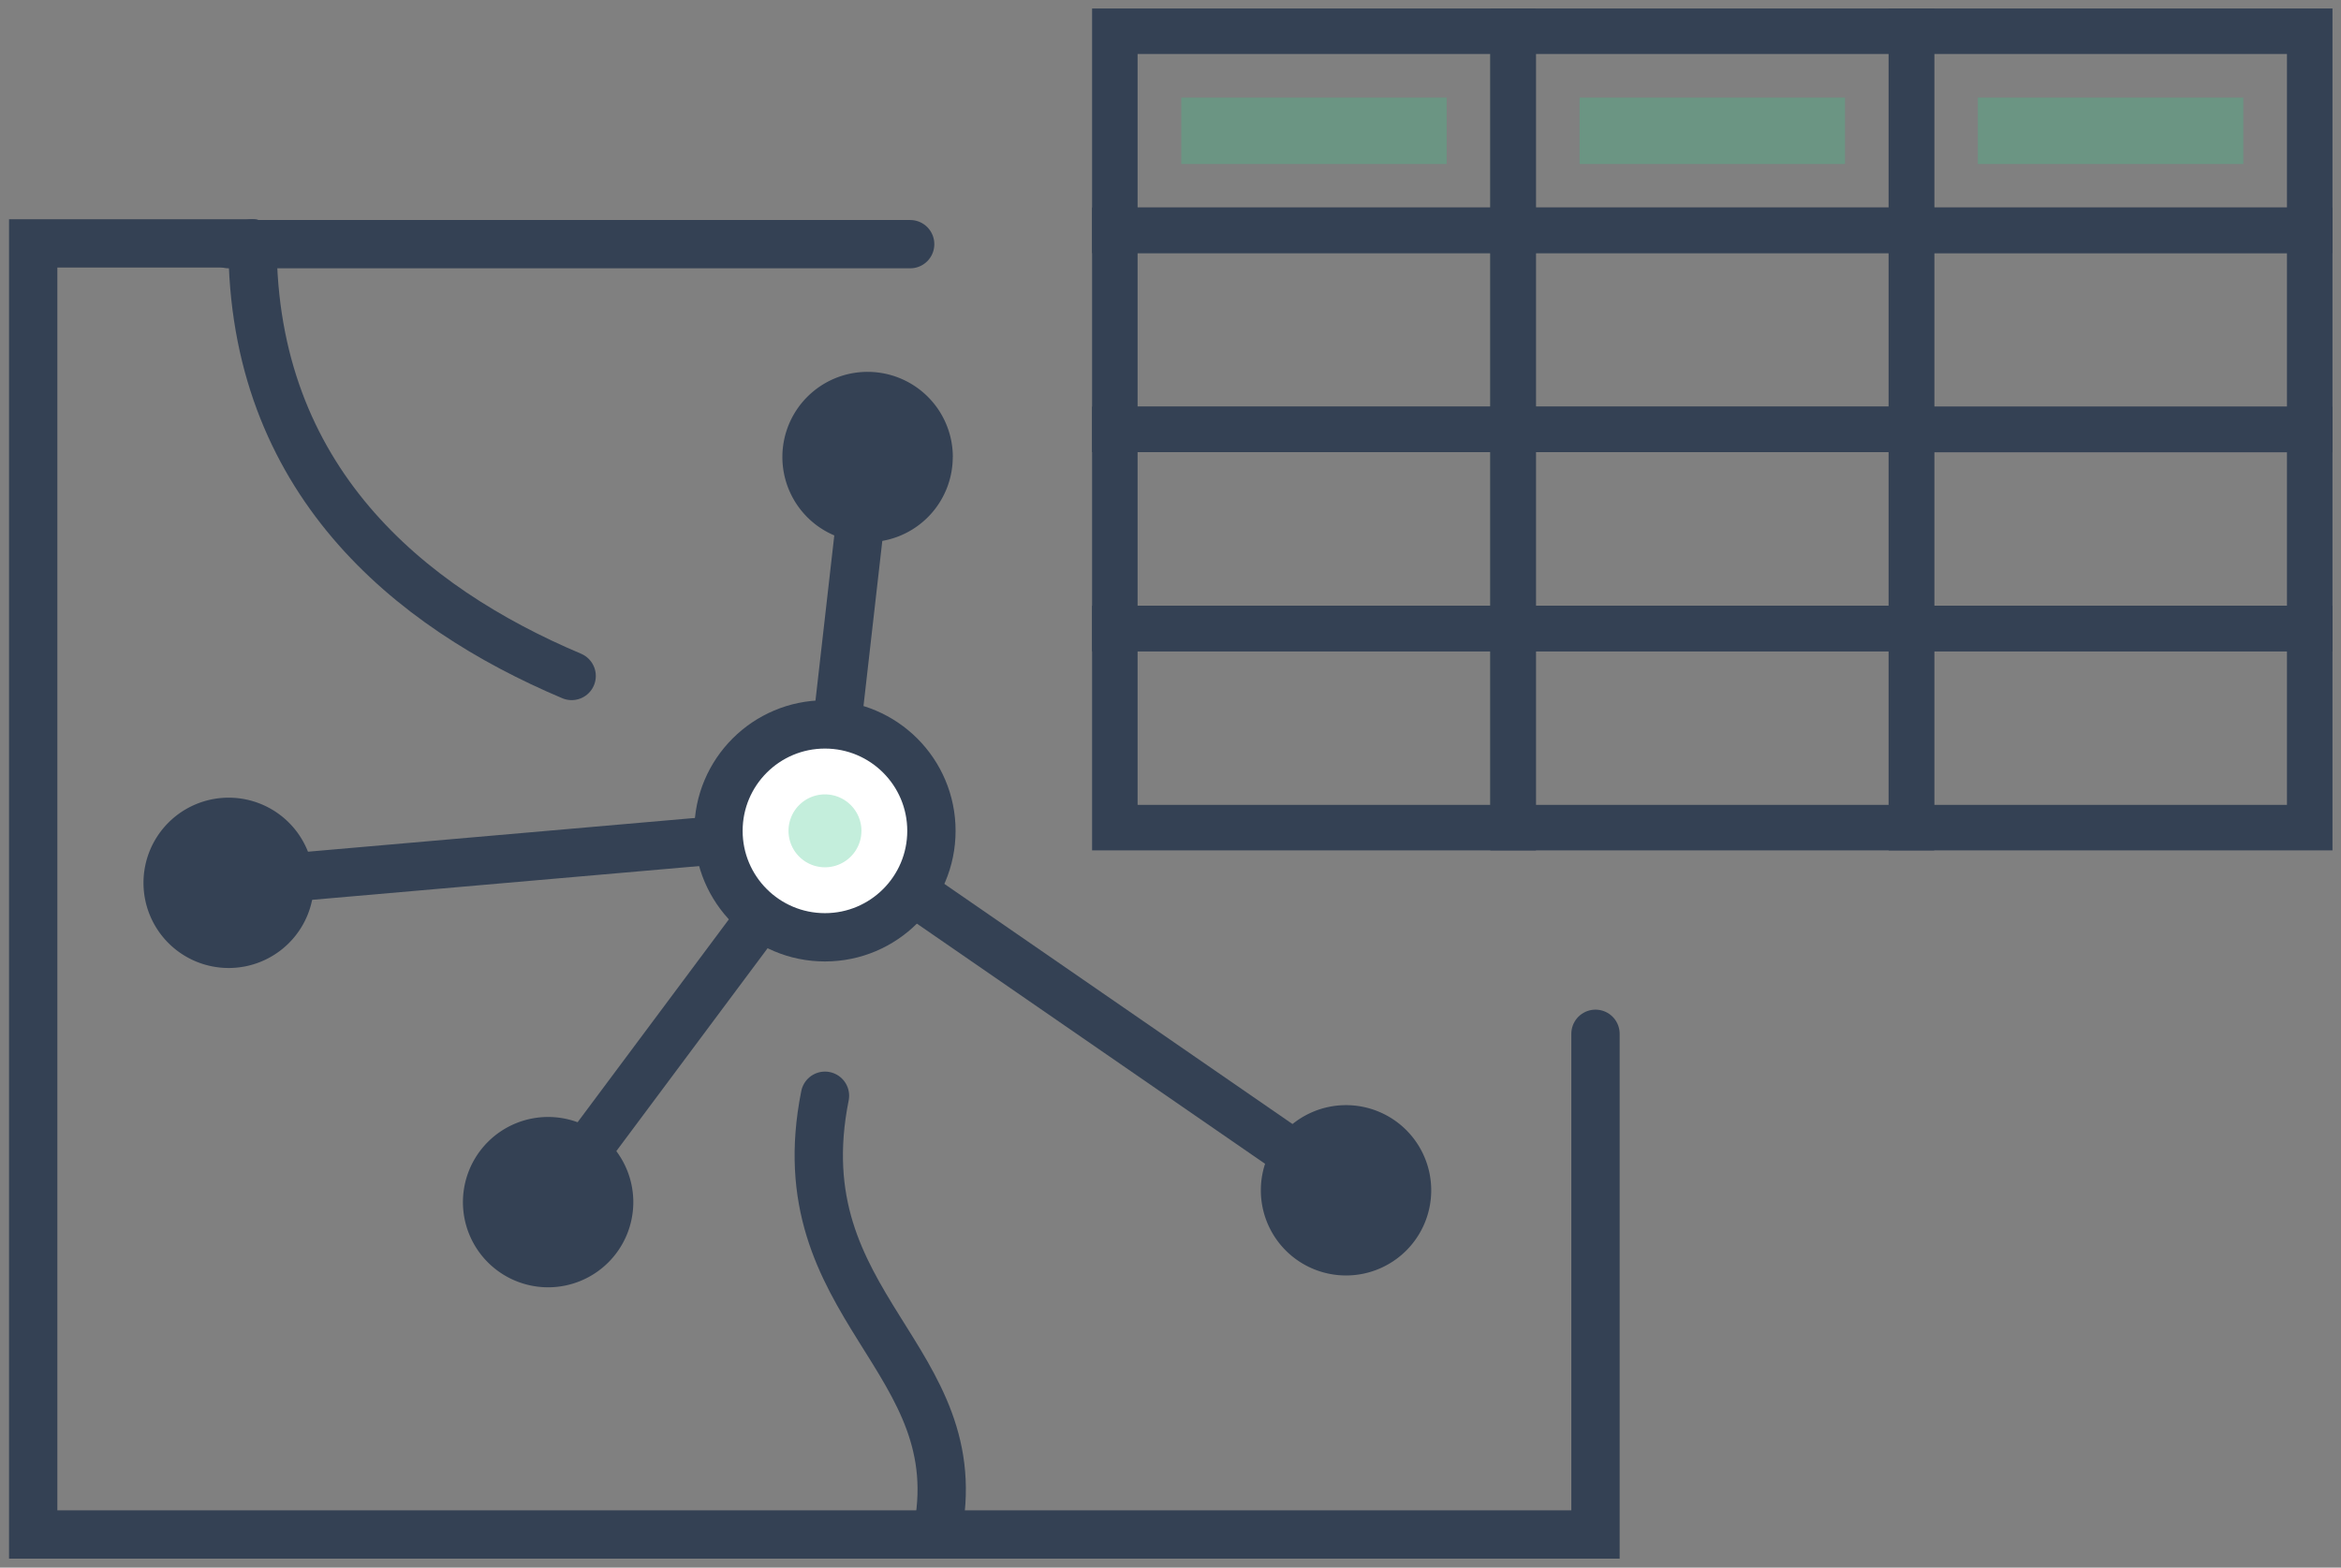 <svg id="Group_28003" data-name="Group 28003" xmlns="http://www.w3.org/2000/svg" xmlns:xlink="http://www.w3.org/1999/xlink" width="96.895" height="64.905" viewBox="0 0 96.895 64.905">
  <rect x="0" y="0" width="96.895" height="64.905" fill="#808080" stroke="none"/>
  <defs>
    <clipPath id="clip-path">
      <rect id="Rectangle_18049" data-name="Rectangle 18049" width="96.895" height="64.905" fill="none"/>
    </clipPath>
    <clipPath id="clip-path-2">
      <rect id="Rectangle_18028" data-name="Rectangle 18028" width="96.894" height="64.906" fill="none"/>
    </clipPath>
    <clipPath id="clip-path-7">
      <rect id="Rectangle_18041" data-name="Rectangle 18041" width="3.018" height="3.018" fill="none"/>
    </clipPath>
    <clipPath id="clip-path-8">
      <rect id="Rectangle_18043" data-name="Rectangle 18043" width="10.99" height="2.748" fill="none"/>
    </clipPath>
  </defs>
  <g id="Group_28002" data-name="Group 28002" clip-path="url(#clip-path)">
    <g id="Group_27981" data-name="Group 27981" transform="translate(0 0)">
      <g id="Group_27980" data-name="Group 27980" clip-path="url(#clip-path-2)">
        <rect id="Rectangle_18025" data-name="Rectangle 18025" width="16.485" height="8.243" transform="translate(46.144 1.294)" fill="none" stroke="#344154" stroke-linecap="round" stroke-width="1.884"/>
        <rect id="Rectangle_18026" data-name="Rectangle 18026" width="16.485" height="8.243" transform="translate(62.629 1.294)" fill="none" stroke="#344154" stroke-linecap="round" stroke-width="1.884"/>
        <rect id="Rectangle_18027" data-name="Rectangle 18027" width="16.485" height="8.243" transform="translate(79.115 1.294)" fill="none" stroke="#344154" stroke-linecap="round" stroke-width="1.884"/>
      </g>
    </g>
    <rect id="Rectangle_18029" data-name="Rectangle 18029" width="16.485" height="8.243" transform="translate(46.144 9.536)" fill="none" stroke="#344154" stroke-linecap="round" stroke-width="1.884"/>
    <rect id="Rectangle_18030" data-name="Rectangle 18030" width="16.485" height="8.243" transform="translate(62.629 9.536)" fill="none" stroke="#344154" stroke-linecap="round" stroke-width="1.884"/>
    <g id="Group_27983" data-name="Group 27983" transform="translate(0 0)">
      <g id="Group_27982" data-name="Group 27982" clip-path="url(#clip-path-2)">
        <rect id="Rectangle_18031" data-name="Rectangle 18031" width="16.485" height="8.243" transform="translate(79.115 9.537)" fill="none" stroke="#344154" stroke-linecap="round" stroke-width="1.884"/>
      </g>
    </g>
    <rect id="Rectangle_18033" data-name="Rectangle 18033" width="16.485" height="8.243" transform="translate(46.144 17.779)" fill="none" stroke="#344154" stroke-linecap="round" stroke-width="1.884"/>
    <rect id="Rectangle_18034" data-name="Rectangle 18034" width="16.485" height="8.243" transform="translate(62.629 17.779)" fill="none" stroke="#344154" stroke-linecap="round" stroke-width="1.884"/>
    <g id="Group_27985" data-name="Group 27985" transform="translate(0 0)">
      <g id="Group_27984" data-name="Group 27984" clip-path="url(#clip-path-2)">
        <rect id="Rectangle_18035" data-name="Rectangle 18035" width="16.485" height="8.243" transform="translate(79.115 17.78)" fill="none" stroke="#344154" stroke-linecap="round" stroke-width="1.884"/>
      </g>
    </g>
    <rect id="Rectangle_18037" data-name="Rectangle 18037" width="16.485" height="8.243" transform="translate(46.144 26.022)" fill="none" stroke="#344154" stroke-linecap="round" stroke-width="1.884"/>
    <rect id="Rectangle_18038" data-name="Rectangle 18038" width="16.485" height="8.243" transform="translate(62.629 26.022)" fill="none" stroke="#344154" stroke-linecap="round" stroke-width="1.884"/>
    <g id="Group_27987" data-name="Group 27987" transform="translate(0 0)">
      <g id="Group_27986" data-name="Group 27986" clip-path="url(#clip-path-2)">
        <rect id="Rectangle_18039" data-name="Rectangle 18039" width="16.485" height="8.243" transform="translate(79.115 26.022)" fill="none" stroke="#344154" stroke-linecap="round" stroke-width="1.884"/>
      </g>
    </g>
    <line id="Line_11731" data-name="Line 11731" x1="11.459" y2="15.374" transform="translate(22.687 34.4)" fill="none" stroke="#344154" stroke-linecap="round" stroke-width="2"/>
    <line id="Line_11732" data-name="Line 11732" x1="24.681" y2="2.153" transform="translate(9.464 34.4)" fill="none" stroke="#344154" stroke-linecap="round" stroke-width="2"/>
    <line id="Line_11733" data-name="Line 11733" y1="15.477" x2="1.763" transform="translate(34.145 18.923)" fill="none" stroke="#344154" stroke-linecap="round" stroke-width="2"/>
    <line id="Line_11734" data-name="Line 11734" x2="21.568" y2="14.882" transform="translate(34.145 34.4)" fill="none" stroke="#344154" stroke-linecap="round" stroke-width="2"/>
    <g id="Group_28001" data-name="Group 28001" transform="translate(0 0)">
      <g id="Group_28000" data-name="Group 28000" clip-path="url(#clip-path-2)">
        <path id="Path_62746" data-name="Path 62746" d="M20.817,25.245C14.068,22.391,7.608,17.109,7.608,7.336" transform="translate(2.844 2.742)" fill="none" stroke="#344154" stroke-linecap="round" stroke-width="2"/>
        <path id="Path_62747" data-name="Path 62747" d="M56.817,31.156V51.885H29.553c1.559-7.341-6.391-9.35-4.628-18.164" transform="translate(9.221 11.646)" fill="none" stroke="#344154" stroke-linecap="round" stroke-width="2"/>
        <path id="Path_62748" data-name="Path 62748" d="M38.4,60.79H1V7.336h9.078" transform="translate(0.374 2.742)" fill="none" stroke="#344154" stroke-linecap="round" stroke-width="2"/>
        <line id="Line_11735" data-name="Line 11735" x2="28.207" transform="translate(9.465 10.109)" fill="none" stroke="#344154" stroke-linecap="round" stroke-width="2"/>
        <path id="Path_62749" data-name="Path 62749" d="M30.461,26.239a4.407,4.407,0,1,1-4.407-4.407,4.407,4.407,0,0,1,4.407,4.407" transform="translate(8.091 8.161)" fill="#fff"/>
        <circle id="Ellipse_972" data-name="Ellipse 972" cx="4.407" cy="4.407" r="4.407" transform="translate(29.738 29.993)" fill="none" stroke="#344154" stroke-linecap="round" stroke-width="2"/>
        <path id="Path_62750" data-name="Path 62750" d="M21,37.19a3.526,3.526,0,1,1-3.527-3.527A3.527,3.527,0,0,1,21,37.19" transform="translate(5.213 12.583)" fill="#344154"/>
        <path id="Path_62751" data-name="Path 62751" d="M30.624,14.734A3.526,3.526,0,1,1,27.1,11.207a3.527,3.527,0,0,1,3.527,3.527" transform="translate(8.811 4.189)" fill="#344154"/>
        <path id="Path_62752" data-name="Path 62752" d="M45.04,36.833a3.526,3.526,0,1,1-3.526-3.527,3.526,3.526,0,0,1,3.526,3.527" transform="translate(14.199 12.45)" fill="#344154"/>
        <path id="Path_62753" data-name="Path 62753" d="M11.375,27.567A3.526,3.526,0,1,1,7.848,24.04a3.527,3.527,0,0,1,3.527,3.527" transform="translate(1.616 8.986)" fill="#344154"/>
        <g id="Group_27990" data-name="Group 27990" transform="translate(32.636 32.891)" opacity="0.3">
          <g id="Group_27989" data-name="Group 27989">
            <g id="Group_27988" data-name="Group 27988" clip-path="url(#clip-path-7)">
              <path id="Path_62754" data-name="Path 62754" d="M26.775,25.451a1.509,1.509,0,1,1-1.51-1.51,1.51,1.51,0,0,1,1.51,1.51" transform="translate(-23.756 -23.942)" fill="#38c588"/>
            </g>
          </g>
        </g>
        <g id="Group_27993" data-name="Group 27993" transform="translate(48.892 4.042)" opacity="0.3">
          <g id="Group_27992" data-name="Group 27992">
            <g id="Group_27991" data-name="Group 27991" clip-path="url(#clip-path-8)">
              <rect id="Rectangle_18042" data-name="Rectangle 18042" width="10.99" height="2.748" transform="translate(-0.001 0)" fill="#38c588"/>
            </g>
          </g>
        </g>
        <g id="Group_27996" data-name="Group 27996" transform="translate(65.378 4.042)" opacity="0.3">
          <g id="Group_27995" data-name="Group 27995">
            <g id="Group_27994" data-name="Group 27994" clip-path="url(#clip-path-8)">
              <rect id="Rectangle_18044" data-name="Rectangle 18044" width="10.99" height="2.748" transform="translate(-0.001 0)" fill="#38c588"/>
            </g>
          </g>
        </g>
        <g id="Group_27999" data-name="Group 27999" transform="translate(81.863 4.042)" opacity="0.3">
          <g id="Group_27998" data-name="Group 27998">
            <g id="Group_27997" data-name="Group 27997" clip-path="url(#clip-path-8)">
              <rect id="Rectangle_18046" data-name="Rectangle 18046" width="10.99" height="2.748" transform="translate(-0.001 0)" fill="#38c588"/>
            </g>
          </g>
        </g>
      </g>
    </g>
  </g>
</svg>
